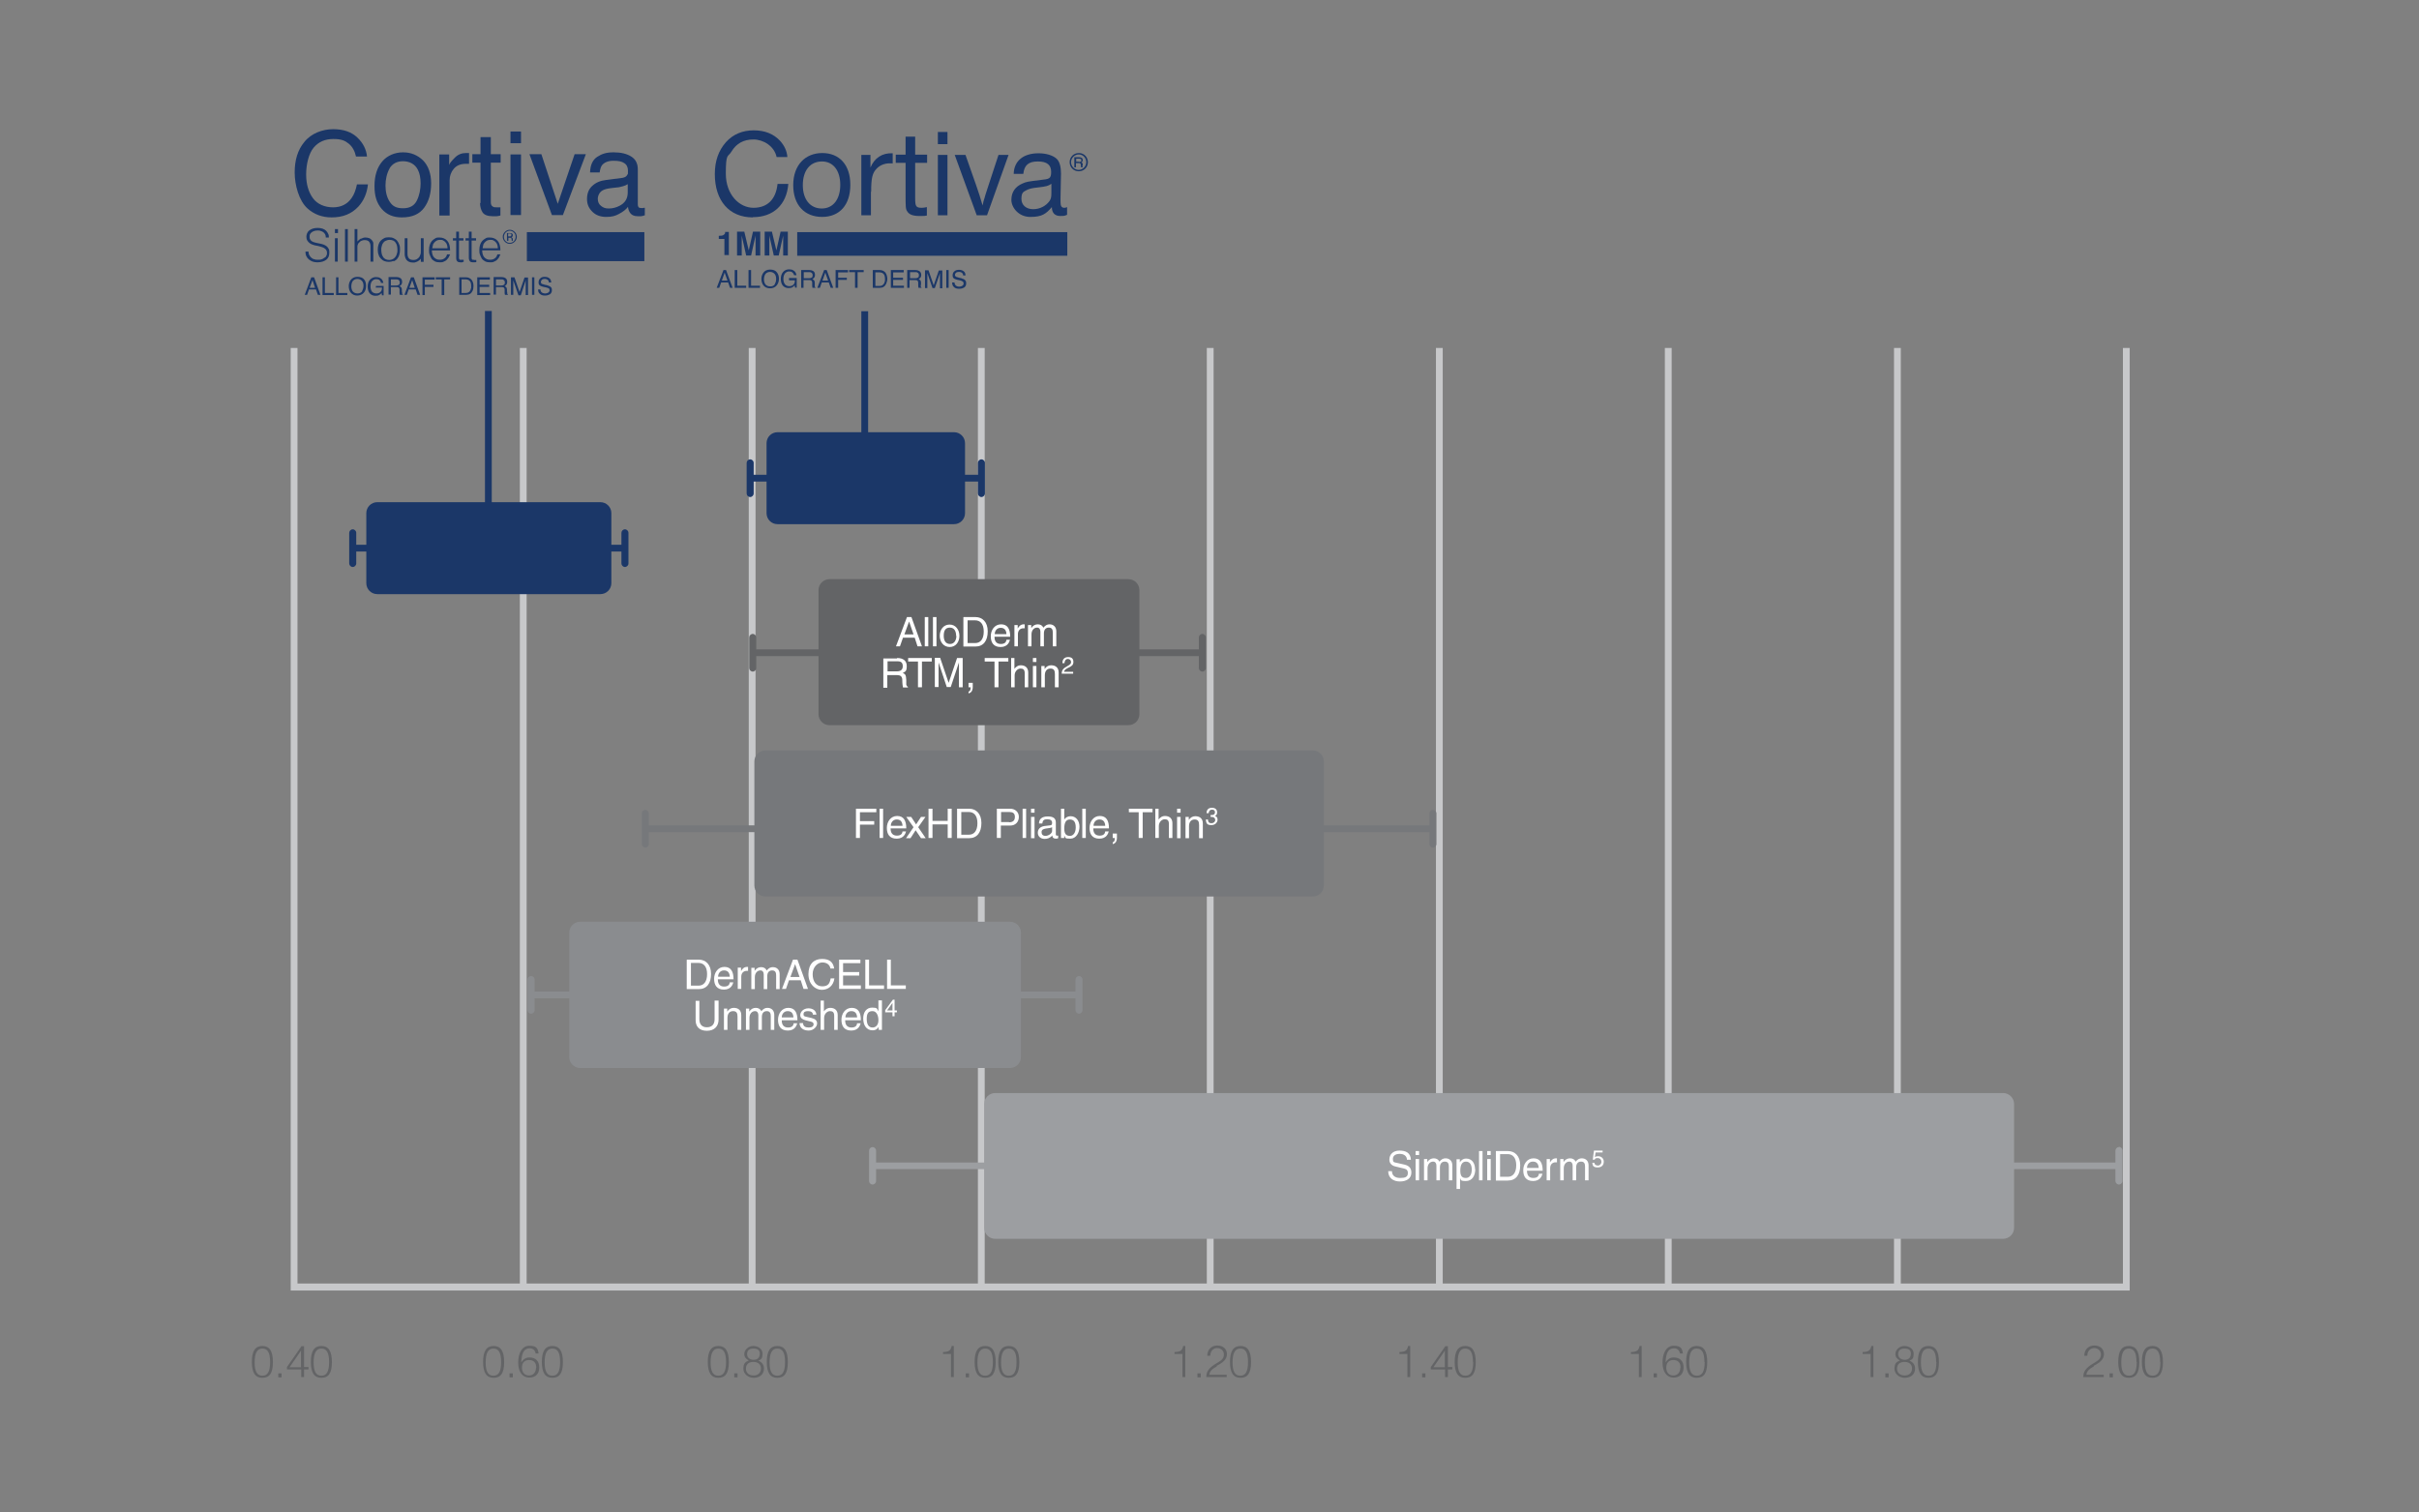 <?xml version="1.0" encoding="UTF-8"?>
<svg id="Layer_1" xmlns="http://www.w3.org/2000/svg" version="1.1" viewBox="0 0 1033.5 646.3">
  <rect x="0" y="0" width="1033.5" height="646.3" fill="#808080" stroke="none"/>
  <!-- Generator: Adobe Illustrator 30.0.0, SVG Export Plug-In . SVG Version: 2.1.1 Build 123)  -->
  <defs>
    <style>
      .st0 {
        fill: #9c9ea1;
      }

      .st1 {
        fill: #c7c8ca;
      }

      .st2 {
        fill: #fff;
      }

      .st3 {
        fill: #1b3768;
      }

      .st4 {
        fill: #76787b;
      }

      .st5 {
        fill: #8a8c8f;
      }

      .st6 {
        fill: #636466;
      }
    </style>
  </defs>
  <polygon class="st1" points="909.9 148.7 907 148.7 907 548.5 812.1 548.5 812.1 148.7 809.2 148.7 809.2 548.5 714.2 548.5 714.2 148.7 711.3 148.7 711.3 548.5 616.4 548.5 616.4 148.7 613.5 148.7 613.5 548.5 518.5 548.5 518.5 148.7 515.6 148.7 515.6 548.5 420.7 548.5 420.7 148.7 417.8 148.7 417.8 548.5 322.8 548.5 322.8 148.7 319.9 148.7 319.9 548.5 225 548.5 225 148.7 222.1 148.7 222.1 548.5 127.1 548.5 127.1 148.7 124.2 148.7 124.2 548.5 124.2 548.5 124.2 551.5 909.9 551.5 909.9 551.5 909.9 551.5 909.9 148.7"/>
  <g>
    <path class="st6" d="M112.1,588.8c-3,0-4.5-2.1-4.5-6.8s1.5-6.8,4.5-6.8,4.5,2.1,4.5,6.9-1.5,6.7-4.5,6.7ZM115.4,582c0-4-1.1-5.7-3.3-5.7s-3.3,1.9-3.3,5.9,1.1,5.7,3.3,5.7,3.3-1.7,3.3-5.8Z"/>
    <path class="st6" d="M120.3,586.9v1.7h-1.4v-1.7h1.4Z"/>
    <path class="st6" d="M128.8,575.3h1.1v8.9h1.9v1h-1.9v3.3h-1.2v-3.3h-6.1v-1l6.2-8.9ZM128.6,577.2l-4.9,7.1h4.9v-7.1Z"/>
    <path class="st6" d="M137.3,588.8c-3,0-4.5-2.1-4.5-6.8s1.5-6.8,4.5-6.8,4.5,2.1,4.5,6.9-1.5,6.7-4.5,6.7ZM140.6,582c0-4-1.1-5.7-3.3-5.7s-3.3,1.9-3.3,5.9,1.1,5.7,3.3,5.7,3.3-1.7,3.3-5.8Z"/>
  </g>
  <g>
    <path class="st6" d="M210.9,588.8c-3,0-4.5-2.1-4.5-6.8s1.5-6.8,4.5-6.8,4.5,2.1,4.5,6.9-1.5,6.7-4.5,6.7ZM214.1,582c0-4-1.1-5.7-3.3-5.7s-3.3,1.9-3.3,5.9,1.1,5.7,3.3,5.7,3.3-1.7,3.3-5.8Z"/>
    <path class="st6" d="M219.1,586.9v1.7h-1.4v-1.7h1.4Z"/>
    <path class="st6" d="M228.9,578.5c-.3-1.5-1.2-2.3-2.5-2.3-2,0-3.5,1.1-3.7,6,1-1.5,2.1-2.1,3.5-2.1,2.7,0,4.2,1.6,4.2,4.3s-1.6,4.3-4.3,4.3-4.7-2.2-4.7-6.4,1.7-7.2,4.8-7.2,3.6,1.2,3.9,3.3h-1.2ZM229.1,584.4c0-2-1-3.2-3.1-3.2s-3,1.4-3,3.3,1.1,3.3,3,3.3,3-1.4,3-3.3Z"/>
    <path class="st6" d="M236,588.8c-3,0-4.5-2.1-4.5-6.8s1.5-6.8,4.5-6.8,4.5,2.1,4.5,6.9-1.5,6.7-4.5,6.7ZM239.3,582c0-4-1.1-5.7-3.3-5.7s-3.3,1.9-3.3,5.9,1.1,5.7,3.3,5.7,3.3-1.7,3.3-5.8Z"/>
  </g>
  <g>
    <path class="st6" d="M306.9,588.8c-3,0-4.5-2.1-4.5-6.8s1.5-6.8,4.5-6.8,4.5,2.1,4.5,6.9-1.5,6.7-4.5,6.7ZM310.2,582c0-4-1.1-5.7-3.3-5.7s-3.3,1.9-3.3,5.9,1.1,5.7,3.3,5.7,3.3-1.7,3.3-5.8Z"/>
    <path class="st6" d="M315.1,586.9v1.7h-1.4v-1.7h1.4Z"/>
    <path class="st6" d="M324,581.5c1.5.5,2.4,1.8,2.4,3.3,0,2.7-2,4-4.4,4s-4.4-1.7-4.4-3.9.8-2.9,2.3-3.5c-1.3-.8-1.9-1.4-1.9-2.9s1.6-3.3,3.8-3.3,4,1.3,4,3.3-.5,2.4-1.8,3ZM325.1,584.8c0-1.7-1.2-2.8-3.2-2.8s-3.2,1-3.2,2.9,1.4,2.9,3.3,2.9,3.1-1.2,3.1-3ZM324.6,578.4c0-1.3-.8-2.1-2.7-2.1s-2.7.9-2.7,2.4,1.2,2.4,2.8,2.4,2.6-.9,2.6-2.6Z"/>
    <path class="st6" d="M332.1,588.8c-3,0-4.5-2.1-4.5-6.8s1.5-6.8,4.5-6.8,4.5,2.1,4.5,6.9-1.5,6.7-4.5,6.7ZM335.4,582c0-4-1.1-5.7-3.3-5.7s-3.3,1.9-3.3,5.9,1.1,5.7,3.3,5.7,3.3-1.7,3.3-5.8Z"/>
  </g>
  <g>
    <path class="st6" d="M407.5,575.2v13.3h-1.2v-9.9h-3.4v-.8c2.6-.1,3.3-.7,3.7-2.6h1Z"/>
    <path class="st6" d="M414,586.9v1.7h-1.4v-1.7h1.4Z"/>
    <path class="st6" d="M420.9,588.8c-3,0-4.5-2.1-4.5-6.8s1.5-6.8,4.5-6.8,4.5,2.1,4.5,6.9-1.5,6.7-4.5,6.7ZM424.2,582c0-4-1.1-5.7-3.3-5.7s-3.3,1.9-3.3,5.9,1.1,5.7,3.3,5.7,3.3-1.7,3.3-5.8Z"/>
    <path class="st6" d="M431,588.8c-3,0-4.5-2.1-4.5-6.8s1.5-6.8,4.5-6.8,4.5,2.1,4.5,6.9-1.5,6.7-4.5,6.7ZM434.3,582c0-4-1.1-5.7-3.3-5.7s-3.3,1.9-3.3,5.9,1.1,5.7,3.3,5.7,3.3-1.7,3.3-5.8Z"/>
  </g>
  <g>
    <path class="st6" d="M506.4,575.2v13.3h-1.2v-9.9h-3.4v-.8c2.6-.1,3.3-.7,3.7-2.6h1Z"/>
    <path class="st6" d="M513,586.9v1.7h-1.4v-1.7h1.4Z"/>
    <path class="st6" d="M519.9,583.9c-1.8,1-3.1,2-3.2,3.6h7.4v1h-8.7v-.4c0-2.8,2.4-4.4,5.3-6.1,1.4-.8,2.2-1.7,2.2-3.2s-1.2-2.7-2.9-2.7-2.9,1.4-2.9,3.2h0c0,.1-1.3.1-1.3.1,0-2.7,1.8-4.4,4.3-4.4s4.1,1.5,4.1,3.7-1.7,3.6-4.4,5Z"/>
    <path class="st6" d="M530,588.8c-3,0-4.5-2.1-4.5-6.8s1.5-6.8,4.5-6.8,4.5,2.1,4.5,6.9-1.5,6.7-4.5,6.7ZM533.2,582c0-4-1.1-5.7-3.3-5.7s-3.3,1.9-3.3,5.9,1.1,5.7,3.3,5.7,3.3-1.7,3.3-5.8Z"/>
  </g>
  <g>
    <path class="st6" d="M602.5,575.2v13.3h-1.2v-9.9h-3.4v-.8c2.6-.1,3.3-.7,3.7-2.6h1Z"/>
    <path class="st6" d="M609,586.9v1.7h-1.4v-1.7h1.4Z"/>
    <path class="st6" d="M617.5,575.3h1.1v8.9h1.9v1h-1.9v3.3h-1.2v-3.3h-6.1v-1l6.2-8.9ZM617.3,577.2l-4.9,7.1h4.9v-7.1Z"/>
    <path class="st6" d="M626,588.8c-3,0-4.5-2.1-4.5-6.8s1.5-6.8,4.5-6.8,4.5,2.1,4.5,6.9-1.5,6.7-4.5,6.7ZM629.3,582c0-4-1.1-5.7-3.3-5.7s-3.2,1.9-3.2,5.9,1.1,5.7,3.3,5.7,3.3-1.7,3.3-5.8Z"/>
  </g>
  <g>
    <path class="st6" d="M701.4,575.2v13.3h-1.2v-9.9h-3.4v-.8c2.6-.1,3.3-.7,3.7-2.6h1Z"/>
    <path class="st6" d="M707.9,586.9v1.7h-1.4v-1.7h1.4Z"/>
    <path class="st6" d="M717.8,578.5c-.3-1.5-1.2-2.3-2.5-2.3-2,0-3.5,1.1-3.7,6,1-1.5,2.1-2.1,3.5-2.1,2.7,0,4.2,1.6,4.2,4.3s-1.6,4.3-4.3,4.3-4.7-2.2-4.7-6.4,1.7-7.2,4.8-7.2,3.6,1.2,3.9,3.3h-1.2ZM718,584.4c0-2-1-3.2-3.1-3.2s-3,1.4-3,3.3,1.1,3.3,3,3.3,3-1.4,3-3.3Z"/>
    <path class="st6" d="M724.9,588.8c-3,0-4.5-2.1-4.5-6.8s1.5-6.8,4.5-6.8,4.5,2.1,4.5,6.9-1.5,6.7-4.5,6.7ZM728.2,582c0-4-1.1-5.7-3.3-5.7s-3.2,1.9-3.2,5.9,1.1,5.7,3.3,5.7,3.3-1.7,3.3-5.8Z"/>
  </g>
  <g>
    <path class="st6" d="M800.4,575.2v13.3h-1.2v-9.9h-3.4v-.8c2.6-.1,3.3-.7,3.7-2.6h1Z"/>
    <path class="st6" d="M806.9,586.9v1.7h-1.4v-1.7h1.4Z"/>
    <path class="st6" d="M815.8,581.5c1.5.5,2.4,1.8,2.4,3.3,0,2.7-2,4-4.4,4s-4.4-1.7-4.4-3.9.8-2.9,2.3-3.5c-1.3-.8-1.9-1.4-1.9-2.9s1.6-3.3,3.8-3.3,4,1.3,4,3.3-.5,2.4-1.8,3ZM816.9,584.8c0-1.7-1.2-2.8-3.2-2.8s-3.2,1-3.2,2.9,1.4,2.9,3.3,2.9,3.1-1.2,3.1-3ZM816.4,578.4c0-1.3-.8-2.1-2.7-2.1s-2.7.9-2.7,2.4,1.2,2.4,2.8,2.4,2.6-.9,2.6-2.6Z"/>
    <path class="st6" d="M823.9,588.8c-3,0-4.5-2.1-4.5-6.8s1.5-6.8,4.5-6.8,4.5,2.1,4.5,6.9-1.5,6.7-4.5,6.7ZM827.2,582c0-4-1.1-5.7-3.3-5.7s-3.2,1.9-3.2,5.9,1.1,5.7,3.3,5.7,3.3-1.7,3.3-5.8Z"/>
  </g>
  <g>
    <path class="st6" d="M894.6,583.9c-1.8,1-3.1,2-3.2,3.6h7.4v1h-8.7v-.4c0-2.8,2.4-4.4,5.3-6.1,1.4-.8,2.2-1.7,2.2-3.2s-1.2-2.7-2.9-2.7-2.9,1.4-2.9,3.2h0c0,.1-1.3.1-1.3.1,0-2.7,1.8-4.4,4.3-4.4s4.1,1.5,4.1,3.7-1.7,3.6-4.4,5Z"/>
    <path class="st6" d="M902.7,586.9v1.7h-1.4v-1.7h1.4Z"/>
    <path class="st6" d="M909.5,588.8c-3,0-4.5-2.1-4.5-6.8s1.5-6.8,4.5-6.8,4.5,2.1,4.5,6.9-1.5,6.7-4.5,6.7ZM912.8,582c0-4-1.1-5.7-3.3-5.7s-3.2,1.9-3.2,5.9,1.1,5.7,3.3,5.7,3.3-1.7,3.3-5.8Z"/>
    <path class="st6" d="M919.6,588.8c-3,0-4.5-2.1-4.5-6.8s1.5-6.8,4.5-6.8,4.5,2.1,4.5,6.9-1.5,6.7-4.5,6.7ZM922.9,582c0-4-1.1-5.7-3.3-5.7s-3.2,1.9-3.2,5.9,1.1,5.7,3.3,5.7,3.3-1.7,3.3-5.8Z"/>
  </g>
  <g>
    <path class="st3" d="M141.7,92.9c4.8,0,8.5-1.5,11.4-4.6,2.3-2.5,3.7-5.7,4.1-9.5h-4.7c-.5,2.4-1.2,4.3-2.2,5.7-1.8,2.7-4.5,4.1-8,4.1s-6.7-1.3-8.6-3.9c-1.9-2.6-2.9-6-2.9-10.2s1.1-8.9,3.2-11.4c2.1-2.5,4.9-3.7,8.4-3.7s5,.7,6.6,2c1.6,1.3,2.6,3.2,3.1,5.5h4.7c-.3-3-1.6-5.7-4.1-8.1-2.5-2.4-5.9-3.6-10.4-3.6s-9.4,1.8-12.3,5.5c-2.8,3.4-4.1,7.7-4.1,13s1.8,12.1,5.5,15.4c2.8,2.5,6.2,3.8,10.3,3.8Z"/>
    <path class="st3" d="M171.8,92.9c4.3,0,7.4-1.4,9.4-4.1,2-2.7,3-6.2,3-10.4s-1.2-7.6-3.5-9.9c-2.3-2.2-5.1-3.4-8.5-3.4s-6.7,1.3-8.9,3.9c-2.2,2.6-3.3,6.1-3.3,10.5s1,7.3,3.1,9.8c2.1,2.4,4.9,3.6,8.5,3.6ZM166.4,72c1.2-2,3.1-3.1,5.8-3.1s5.1,1.2,6.3,3.6c.8,1.5,1.2,3.5,1.2,5.9s-.5,5.1-1.6,7.3c-1.1,2.2-3,3.3-5.9,3.3s-4.5-.9-5.7-2.8c-1.2-1.8-1.8-4.2-1.8-6.9s.6-5.3,1.8-7.4Z"/>
    <path class="st3" d="M192.1,77c0-1.8.6-3.5,1.8-4.9,1.2-1.4,2.9-2.1,5.1-2.1s.5,0,.7,0c.2,0,.5,0,.7,0v-4.6c-.5,0-.8,0-1,0-.2,0-.3,0-.4,0-1.7,0-3.3.6-4.6,1.9-1.3,1.3-2.2,2.3-2.5,3.2v-4.5h-4.2v26.1h4.4v-15Z"/>
    <path class="st3" d="M205.1,86.7c0,1.7.4,3,1.1,4.1.7,1,2.1,1.6,4.2,1.6s1.2,0,1.8,0c.5,0,1.1-.2,1.6-.3v-3.5c-.3,0-.6,0-.8,0-.2,0-.5,0-.7,0-.8,0-1.4,0-1.7-.3-.6-.3-.9-.9-.9-1.8v-17h4.2v-3.6h-4.2v-7.3h-4.4v7.3h-3.5v3.6h3.5v17.3Z"/>
    <rect class="st3" x="218.1" y="56.2" width="4.5" height="5"/>
    <rect class="st3" x="218.1" y="66" width="4.5" height="25.9"/>
    <polygon class="st3" points="240.5 91.9 250.3 65.9 245.5 65.9 238.3 87.1 231.3 65.9 226.2 65.9 235.8 91.9 240.5 91.9"/>
    <path class="st3" d="M274.7,88.9c-.2,0-.5,0-.7,0-.6,0-1-.1-1.2-.4-.2-.3-.3-.6-.3-1.1v-15c0-2.5-.9-4.3-2.8-5.5-1.9-1.2-4.4-1.8-7.5-1.8s-5,.6-7,1.9c-2,1.3-3,3.5-3.1,6.7h4.1c.2-1.4.5-2.4,1-3.1,1-1.2,2.6-1.9,4.9-1.9s3.5.3,4.6,1c1.1.7,1.6,1.8,1.6,3.3s0,1.3-.3,1.7c-.3.7-1,1.1-2,1.3l-7,.9c-2.5.3-4.4,1.1-5.9,2.5-1.5,1.3-2.3,3.2-2.3,5.6s.8,4,2.3,5.5c1.5,1.5,3.5,2.2,5.9,2.2s3.9-.4,5.5-1.3c1.7-.9,3-1.9,3.8-3,.1,1,.4,1.8.8,2.4.7,1.1,1.8,1.6,3.3,1.6s1.1,0,1.5,0c.4,0,.9-.2,1.6-.4v-3.2c-.3,0-.5,0-.8.1ZM268.2,82.2c0,2.7-1.2,4.6-3.6,5.8-1.4.7-2.9,1.1-4.5,1.1s-2.4-.4-3.3-1.1c-.9-.7-1.4-1.7-1.4-3s.7-2.9,2-3.6c.8-.5,2-.8,3.6-1l2.6-.3c.8,0,1.6-.3,2.5-.5.8-.2,1.5-.5,2.1-.9v3.5Z"/>
    <path class="st3" d="M133,118.5l-2.8,7.5h1l.8-2.3h3l.8,2.3h1.1l-2.7-7.5h-1.2ZM132.3,123l1.2-3.3,1.1,3.3h-2.4Z"/>
    <polygon class="st3" points="138.8 118.5 137.8 118.5 137.8 126.1 142.6 126.1 142.6 125.2 138.8 125.2 138.8 118.5"/>
    <polygon class="st3" points="144.6 118.5 143.6 118.5 143.6 126.1 148.4 126.1 148.4 125.2 144.6 125.2 144.6 118.5"/>
    <path class="st3" d="M152.7,118.3c-1.3,0-2.2.5-2.9,1.4-.5.7-.8,1.6-.8,2.6s.3,2.1.9,2.8c.7.8,1.6,1.2,2.7,1.2s2.2-.4,2.9-1.3c.6-.7.9-1.7.9-2.8s-.2-1.9-.7-2.6c-.6-.9-1.6-1.3-3-1.3ZM154.8,124.4c-.4.6-1.1,1-2,1s-1.6-.3-2.1-.9c-.4-.6-.6-1.3-.6-2.1s.2-1.8.7-2.4c.5-.5,1.1-.8,1.9-.8s1.4.3,1.9.8c.5.5.7,1.3.7,2.1s-.2,1.6-.6,2.2Z"/>
    <path class="st3" d="M160.8,122.9h2.4c0,.9-.2,1.5-.7,1.9-.4.4-1,.6-1.7.6s-1.5-.3-1.9-.8c-.4-.6-.6-1.3-.6-2.2s.2-1.8.7-2.3c.5-.5,1-.8,1.7-.8s1.1.1,1.4.4c.4.3.6.7.7,1.2h1c-.2-1-.6-1.7-1.4-2.1-.5-.3-1.1-.4-1.8-.4-1,0-1.8.4-2.5,1.1-.7.7-1,1.8-1,3s.3,2.3,1,3c.6.6,1.4.9,2.3.9s1.2-.1,1.7-.4c.3-.1.6-.4.9-.8l.2,1h.7v-4h-3.3v.8Z"/>
    <path class="st3" d="M171.7,124.8v-1c0-.4-.1-.8-.3-1-.1-.2-.4-.4-.7-.5.3-.2.6-.4.8-.7.2-.3.3-.7.3-1.1,0-.9-.3-1.5-1-1.8-.4-.2-.8-.3-1.4-.3h-3.4v7.5h1v-3.2h2.3c.4,0,.7,0,.9.1.3.2.5.5.5,1v1.3c0,.3,0,.5.1.6,0,.1,0,.2,0,.3h1.3v-.2c-.2,0-.3-.2-.3-.5,0-.1,0-.4,0-.6ZM170.4,121.7c-.3.2-.6.3-1.1.3h-2.3v-2.6h2.4c.3,0,.6,0,.8.2.4.2.6.6.6,1.1s-.1.8-.4,1Z"/>
    <path class="st3" d="M175.6,118.5l-2.8,7.5h1l.8-2.3h3l.8,2.3h1.1l-2.7-7.5h-1.2ZM174.9,123l1.2-3.3,1.1,3.3h-2.4Z"/>
    <polygon class="st3" points="180.5 126.1 181.5 126.1 181.5 122.6 185.2 122.6 185.2 121.7 181.5 121.7 181.5 119.5 185.7 119.5 185.7 118.5 180.5 118.5 180.5 126.1"/>
    <polygon class="st3" points="186.2 119.4 188.7 119.4 188.7 126.1 189.8 126.1 189.8 119.4 192.3 119.4 192.3 118.5 186.2 118.5 186.2 119.4"/>
    <path class="st3" d="M199.2,118.5h-3v7.5h3c1.3,0,2.2-.6,2.7-1.7.3-.6.4-1.4.4-2.2s-.3-1.9-.8-2.5c-.6-.7-1.4-1.1-2.4-1.1ZM201.2,123.1c0,.5-.2.9-.4,1.2-.2.4-.6.6-1,.8-.2,0-.5.1-.8.1h-1.8v-5.8h1.8c.8,0,1.4.3,1.8.8.4.5.5,1.2.5,2.2s0,.5,0,.8Z"/>
    <polygon class="st3" points="204.9 122.6 209 122.6 209 121.7 204.9 121.7 204.9 119.5 209.3 119.5 209.3 118.5 203.9 118.5 203.9 126.1 209.4 126.1 209.4 125.2 204.9 125.2 204.9 122.6"/>
    <path class="st3" d="M216.6,124.8v-1c0-.4-.1-.8-.3-1-.1-.2-.4-.4-.7-.5.3-.2.6-.4.8-.7s.3-.7.3-1.1c0-.9-.3-1.5-1-1.8-.4-.2-.8-.3-1.4-.3h-3.4v7.5h1v-3.2h2.3c.4,0,.7,0,.9.1.3.2.5.5.5,1v1.3c0,.3,0,.5.1.6,0,.1,0,.2,0,.3h1.3v-.2c-.2,0-.3-.2-.3-.5,0-.1,0-.4,0-.6ZM215.3,121.7c-.3.2-.6.3-1.1.3h-2.3v-2.6h2.4c.3,0,.6,0,.8.2.4.2.6.6.6,1.1s-.1.8-.4,1Z"/>
    <path class="st3" d="M222,124.9l-2.2-6.4h-1.5v7.5h1v-4.4c0-.2,0-.5,0-.8,0-.4,0-.7,0-.8v-.2l2.2,6.4h1l2.1-6.4c0,.4,0,.8,0,1.1,0,.4,0,.6,0,.8v4.4h1v-7.5h-1.5l-2.2,6.4Z"/>
    <rect class="st3" x="227.3" y="118.5" width="1" height="7.5"/>
    <path class="st3" d="M233.8,121.9l-1-.2c-.7-.2-1.1-.3-1.3-.4-.3-.2-.4-.4-.4-.8s.1-.6.4-.9c.3-.3.7-.4,1.2-.4s1.2.2,1.5.6c.2.2.3.5.3.9h1c0-.8-.3-1.4-.8-1.8-.5-.4-1.2-.6-2-.6s-1.5.2-1.9.7c-.5.4-.7,1-.7,1.7s.2,1.1.7,1.4c.3.2.7.3,1.4.5l1,.2c.5.1.9.3,1.2.4.3.2.4.5.4.9s-.3.9-.9,1.1c-.3.1-.6.2-1,.2-.8,0-1.4-.3-1.7-.7-.2-.3-.3-.6-.3-1h-1c0,.8.2,1.5.8,1.9.5.5,1.2.7,2.1.7s1.5-.2,2.1-.5c.6-.4.9-1,.9-1.8s-.2-1.2-.7-1.5c-.3-.2-.6-.4-1.1-.5Z"/>
    <rect class="st3" x="225.1" y="99.2" width="50.2" height="12.4"/>
    <path class="st3" d="M138.5,110.2c-.3.3-.7.5-1.1.6-.5.2-1,.2-1.6.2s-1,0-1.5-.2c-.5-.1-.9-.3-1.2-.6-.4-.3-.6-.6-.9-1.1s-.4-1-.4-1.6h-1.3c0,.8.1,1.4.4,2,.3.6.6,1,1.1,1.4.5.4,1,.7,1.6.9.6.2,1.3.3,2,.3,1.6,0,2.9-.4,3.8-1.1.9-.7,1.3-1.7,1.3-3s-.1-1.2-.3-1.7c-.2-.4-.5-.8-.9-1.1-.4-.3-.8-.5-1.3-.7-.5-.2-1-.3-1.5-.4-.5-.1-1-.2-1.5-.3-.5-.1-1-.3-1.4-.4-.4-.2-.8-.4-1-.7s-.5-.6-.5-1.1c0-.4,0-.7,0-1.1.1-.4.3-.7.6-1,.3-.3.6-.5,1.1-.7.5-.2,1-.3,1.7-.3s.9,0,1.3.2c.4.1.8.3,1.1.5.3.2.6.6.8.9.2.4.3.8.3,1.4h1.3c0-.6,0-1.1-.3-1.6-.2-.5-.5-.9-.9-1.3-.4-.4-.9-.7-1.5-.9-.6-.2-1.3-.3-2.1-.3s-1.5.1-2.1.3c-.6.2-1.1.5-1.5.8-.4.3-.7.7-.9,1.2-.2.5-.3.9-.3,1.4,0,.7.1,1.2.4,1.7.2.4.6.8,1,1.1.4.3.8.5,1.4.7.5.2,1,.3,1.6.4.5.1,1.1.2,1.6.4.5.1,1,.3,1.4.5.4.2.7.5,1,.8.2.3.4.8.4,1.3s0,.8-.2,1.1c-.1.3-.3.7-.6.9Z"/>
    <rect class="st3" x="143.1" y="101.8" width="1.2" height="10"/>
    <rect class="st3" x="143.1" y="97.9" width="1.3" height="1.7"/>
    <rect class="st3" x="147.4" y="97.9" width="1.2" height="13.9"/>
    <path class="st3" d="M154.1,102c-.5.3-1,.7-1.4,1.2v-5.3h-1.2v13.9h1.2v-5.4c0-.3,0-.7,0-1,0-.3,0-.6.2-.9,0-.3.2-.5.4-.7.2-.2.4-.4.6-.6.2-.2.5-.3.8-.4.3-.1.6-.2,1-.2.9,0,1.6.2,2,.7.4.5.6,1.1.6,2v6.5h1.2v-6.6c0-.4,0-.8,0-1.2,0-.4-.2-.8-.4-1.1-.4-.5-.8-.9-1.3-1.1-.5-.2-1.1-.3-1.7-.3s-1.3.2-1.8.5Z"/>
    <path class="st3" d="M168.2,111.7c.6-.3,1.1-.6,1.5-1.1.4-.5.7-1,.9-1.7.2-.6.3-1.4.3-2.2s0-1.4-.3-2.1c-.2-.6-.5-1.2-.9-1.7s-.9-.8-1.5-1.1c-.6-.3-1.3-.4-2.1-.4s-1.5.1-2,.4c-.6.3-1.1.7-1.5,1.1-.4.5-.7,1-.9,1.7-.2.6-.3,1.3-.3,2.1s.1,1.6.4,2.3c.2.7.6,1.2,1,1.6.4.4.9.8,1.5,1,.6.2,1.2.3,1.8.3.7,0,1.3-.1,1.9-.4ZM163.7,109.8c-.3-.4-.5-.8-.6-1.3-.1-.5-.2-1.1-.2-1.7s0-1.1.2-1.6c.1-.5.3-1,.6-1.4.3-.4.6-.7,1.1-.9.4-.2,1-.4,1.6-.4s1.1.1,1.6.3c.4.2.8.5,1,.9.3.4.5.8.6,1.3.1.5.2,1.1.2,1.7s0,1.1-.2,1.6c-.1.5-.3,1-.6,1.4-.3.4-.6.7-1.1,1-.4.2-1,.4-1.6.4s-1-.1-1.5-.3c-.4-.2-.8-.5-1.1-.9Z"/>
    <path class="st3" d="M181,111.8v-10h-1.2v5.5c0,.6,0,1.1-.2,1.5s-.3.9-.6,1.2c-.3.3-.6.6-1,.8s-.8.3-1.3.3c-.9,0-1.6-.2-2-.7-.4-.5-.6-1.1-.6-2v-6.6h-1.2v6.6c0,.5,0,1,.2,1.5.1.4.3.8.6,1.2.3.3.6.6,1.1.8.5.2,1,.3,1.7.3s.8,0,1.2-.2c.3-.1.6-.2.9-.4.3-.2.5-.3.7-.5.2-.2.4-.4.5-.6v1.4h1.2Z"/>
    <path class="st3" d="M189.6,111.8c.5-.2.9-.4,1.2-.7.3-.3.6-.7.9-1.1.2-.4.4-.8.6-1.3h-1.3c-.2.7-.5,1.3-1.1,1.7-.5.4-1.2.6-2,.6s-1-.1-1.5-.3c-.4-.2-.8-.5-1.1-.9-.3-.4-.5-.8-.6-1.3-.1-.5-.2-1-.2-1.5h7.8c0-1.8-.4-3.2-1.2-4.1-.8-.9-1.9-1.4-3.3-1.4s-1.4.1-1.9.4c-.6.3-1,.7-1.4,1.1-.4.5-.7,1-.9,1.7-.2.6-.3,1.3-.3,2.1s0,1.4.3,2.1c.2.6.5,1.2.8,1.7.4.5.9.8,1.4,1.1.6.3,1.3.4,2.1.4s1.2,0,1.7-.3ZM184.9,104.7c.2-.4.4-.8.7-1.1.3-.3.6-.6,1-.8.4-.2.8-.3,1.4-.3s1,0,1.4.3c.4.2.7.4,1,.8.3.3.5.7.6,1.1.1.4.2.9.2,1.4h-6.5c0-.5.2-.9.3-1.4Z"/>
    <path class="st3" d="M197.5,112c.2,0,.4-.1.6-.1v-.9c-.2,0-.3,0-.5,0-.2,0-.3,0-.5,0-.2,0-.4,0-.6,0-.1,0-.2-.1-.3-.3,0-.1-.1-.3-.1-.4,0-.2,0-.4,0-.6v-6.9h1.9v-1h-1.9v-2.8h-1.2v2.8h-1.4v1h1.4v7.3c0,.7.1,1.3.5,1.6.3.3.7.4,1.3.4s.5,0,.8,0Z"/>
    <path class="st3" d="M202.5,111c-.2,0-.4,0-.6,0-.1,0-.2-.1-.3-.3,0-.1-.1-.3-.1-.4,0-.2,0-.4,0-.6v-6.9h1.9v-1h-1.9v-2.8h-1.2v2.8h-1.4v1h1.4v7.3c0,.7.2,1.3.5,1.6.3.3.7.4,1.3.4s.5,0,.8,0c.2,0,.4-.1.6-.1v-.9c-.2,0-.3,0-.5,0-.2,0-.3,0-.5,0Z"/>
    <path class="st3" d="M212.3,111.1c.3-.3.6-.7.9-1.1.2-.4.4-.8.6-1.3h-1.3c-.2.7-.5,1.3-1.1,1.7-.5.4-1.2.6-2,.6s-1-.1-1.5-.3c-.4-.2-.8-.5-1.1-.9-.3-.4-.5-.8-.6-1.3-.1-.5-.2-1-.2-1.5h7.8c0-1.8-.4-3.2-1.2-4.1-.8-.9-1.9-1.4-3.3-1.4s-1.4.1-1.9.4c-.6.3-1,.7-1.4,1.1-.4.5-.7,1-.9,1.7-.2.6-.3,1.3-.3,2.1s0,1.4.3,2.1c.2.6.5,1.2.8,1.7.4.5.9.8,1.4,1.1.6.3,1.3.4,2.1.4s1.2,0,1.7-.3c.5-.2.9-.4,1.2-.7ZM206.4,104.7c.2-.4.4-.8.7-1.1.3-.3.6-.6,1-.8.4-.2.8-.3,1.4-.3s1,0,1.4.3c.4.2.7.4,1,.8.3.3.5.7.6,1.1.1.4.2.9.2,1.4h-6.5c0-.5.2-.9.3-1.4Z"/>
    <path class="st3" d="M220.8,101.2c0-.8-.3-1.5-.9-2.1-.6-.6-1.3-.9-2.1-.9s-1.5.3-2.1.9c-.6.6-.9,1.3-.9,2.1s.3,1.5.9,2.1c.6.6,1.3.9,2.1.9s1.5-.3,2.1-.9c.6-.6.9-1.3.9-2.1ZM217.8,103.8c-.7,0-1.3-.3-1.8-.8-.5-.5-.7-1.1-.7-1.8s.3-1.3.7-1.8c.5-.5,1.1-.8,1.8-.8s1.3.3,1.8.8c.5.5.7,1.1.7,1.8s-.3,1.3-.7,1.8c-.5.5-1.1.8-1.8.8Z"/>
    <path class="st3" d="M219.1,102.6c0,0,0-.2,0-.2v-.2c0-.2,0-.3-.2-.5-.1-.2-.3-.3-.6-.3.2,0,.4,0,.5-.2.2-.1.3-.4.3-.7s-.2-.7-.5-.8c-.2,0-.5-.1-.9-.1h-1.1v3.3h.6v-1.3h.5c.3,0,.5,0,.6.1.2.1.3.4.3.8v.3h0c0,.1,0,.1,0,.1,0,0,0,0,0,0h.5,0c0,0,0-.1,0-.2ZM218.2,101c-.1,0-.3,0-.6,0h-.5v-1.2h.5c.3,0,.6,0,.7.1.1,0,.2.2.2.5s-.1.4-.3.5Z"/>
  </g>
  <g>
    <path class="st3" d="M321.7,92.8c8.7,0,14.4-5.3,15.1-14.2h-4.6c-.7,6.6-4.3,10.2-10.3,10.2s-11.8-5.6-11.8-14.6.9-6.9,2.4-9.4c2.1-3.5,5.2-5.2,9.4-5.2s8.9,2.8,9.9,7.5h4.6c-.2-2.6-1.3-4.9-3.1-6.9-2.8-3-6.5-4.5-11.3-4.5s-8.8,1.7-11.8,5c-3.2,3.6-4.8,8.1-4.8,13.7,0,11.4,6.2,18.5,16.2,18.5Z"/>
    <path class="st3" d="M351.2,92.7c7.5,0,12.1-5.1,12.1-13.7s-4.7-13.6-12-13.6-12.4,5.2-12.4,13.7,4.8,13.6,12.4,13.6ZM351.2,69c4.8,0,7.8,3.9,7.8,10s-3,10.1-7.9,10.1-8.1-3.8-8.1-10,3.1-10.1,8.2-10.1Z"/>
    <path class="st3" d="M372.2,81.9c0-5.8.5-8,2.4-9.9,1.4-1.4,3.3-2.2,5.5-2.2s.7,0,1.3.1v-4.4c-4.5-.2-7.8,2-9.5,6.1v-5.4h-3.9v25.8h4.1v-10Z"/>
    <path class="st3" d="M386.9,82.5c0,6,0,6.8.7,7.8.8,1.4,2.5,2,5.2,2s2,0,3.2-.2v-3.6c-.9.2-1.5.3-2.2.3-2.4,0-2.8-.6-2.8-4v-15.2h5.1v-3.5h-5.1v-7.7h-4.1v7.7h-4.2v3.5h4.2v12.9Z"/>
    <rect class="st3" x="400.7" y="56.4" width="4.1" height="5.2"/>
    <rect class="st3" x="400.7" y="66.2" width="4.1" height="25.8"/>
    <path class="st3" d="M421.7,92l9.2-25.8h-4.3l-4.2,12.8-1.4,4.3c-.1.3-.2.7-.3,1.1-.4,1.2-.6,1.8-.9,3.4-.8-2.9-1.7-5.6-2.7-8.5l-4.6-13.1h-4.6l9.4,25.8h4.4Z"/>
    <path class="st3" d="M444.7,76.9c-5.8.7-6.2.8-7.8,1.5-3.1,1.3-4.8,3.7-4.8,7s3.1,7.3,8.1,7.3,6.7-1.3,9.2-4.2c0,2.5,1.3,3.8,3.6,3.8s1.9-.2,2.9-.5v-3.3c-.5.2-.7.3-1.1.3-1.3,0-1.7-.7-1.7-2.6s0-.9,0-1.5c0-2.7.2-8,.2-10.6s-.5-4.8-1.7-6.1c-1.6-1.6-4.6-2.5-7.9-2.5-6.5,0-10.5,3.3-10.6,8.8h4.1c.4-3.7,2.2-5.3,6.2-5.3s5.7,1.5,5.7,4.5-1,3-4.4,3.4ZM449.2,78.6v3.8c0,1.9-.2,2.6-.8,3.5-1.5,2.1-4.1,3.5-7,3.5s-5-1.7-5-4.4.8-3,2.1-3.7c1.2-.6,2.1-.9,5-1.2,3.6-.4,4.5-.7,5.6-1.5Z"/>
    <path class="st3" d="M462.6,70.7c0-.9-.1-1.1-.6-1.3.4-.2.6-.5.6-1s-.2-.8-.6-1c-.2-.1-.5-.2-.9-.2h-2.1v4.3h.7v-1.8h1.1c.8,0,1,.1,1,1.3,0,.3,0,.4.1.5h.8-.1c0-.3-.1-.4-.2-.8ZM460.9,69.1h-1.1v-1.3h1.2c.7,0,1,.2,1,.7s-.3.7-1.1.7Z"/>
    <path class="st3" d="M460.9,65.4c-2.2,0-3.9,1.7-3.9,3.9s1.7,3.9,3.9,3.9,3.9-1.7,3.9-3.9-1.7-3.9-3.8-3.9ZM460.9,72.6c-1.8,0-3.3-1.5-3.3-3.3s1.5-3.3,3.3-3.3,3.2,1.5,3.2,3.3-1.5,3.3-3.3,3.3Z"/>
    <path class="st3" d="M311.4,109.1v-10h-1.6c0,0,0,.2,0,.4,0,.3-.2.5-.4.7-.3.3-.6.4-1,.5-.3,0-.7,0-1.3.1v1.3h2.4v6.9h2Z"/>
    <path class="st3" d="M319.9,107l-1.9-8h-3.1v10.2h2v-6.9c0-.2,0-.5,0-.8,0-.4,0-.6,0-.8l1.9,8.5h2.1l1.9-8.5c0,.2,0,.5,0,.8,0,.4,0,.6,0,.8v6.9h2v-10.2h-3.1l-1.8,8Z"/>
    <path class="st3" d="M334.6,102.3v6.9h2v-10.2h-3.1l-1.8,8-1.9-8h-3.1v10.2h2v-6.9c0-.2,0-.5,0-.8,0-.4,0-.6,0-.8l1.9,8.5h2.1l1.9-8.5c0,.2,0,.5,0,.8,0,.4,0,.6,0,.8Z"/>
    <path class="st3" d="M309.1,115.4l-2.9,7.6h1.1l.8-2.3h3l.8,2.3h1.1l-2.8-7.6h-1.2ZM308.4,119.9l1.2-3.4,1.2,3.4h-2.4Z"/>
    <polygon class="st3" points="315 115.4 313.9 115.4 313.9 123 318.8 123 318.8 122.1 315 122.1 315 115.4"/>
    <polygon class="st3" points="320.9 115.4 319.8 115.4 319.8 123 324.7 123 324.7 122.1 320.9 122.1 320.9 115.4"/>
    <path class="st3" d="M329,115.2c-1.3,0-2.3.5-2.9,1.4-.5.7-.8,1.6-.8,2.6s.3,2.1.9,2.8c.7.8,1.6,1.2,2.8,1.2s2.2-.4,2.9-1.3c.6-.8.9-1.7.9-2.8s-.3-1.9-.8-2.6c-.6-.9-1.6-1.3-3-1.3ZM331.1,121.4c-.4.7-1.1,1-2,1s-1.6-.3-2.1-.9c-.4-.6-.6-1.3-.6-2.1s.2-1.8.7-2.4c.5-.5,1.1-.8,1.9-.8s1.4.3,1.9.8c.5.5.7,1.3.7,2.2s-.2,1.6-.6,2.2Z"/>
    <path class="st3" d="M337.2,119.8h2.4c0,.9-.2,1.5-.7,1.9-.4.4-1,.6-1.7.6s-1.5-.3-1.9-.9c-.4-.6-.6-1.3-.6-2.2s.2-1.8.7-2.4c.5-.5,1-.8,1.7-.8s1.1.1,1.4.4c.4.3.6.7.8,1.2h1c-.2-1-.6-1.7-1.4-2.1-.5-.3-1.1-.4-1.8-.4-1,0-1.9.4-2.5,1.1-.7.8-1,1.8-1,3s.3,2.3,1,3c.6.6,1.4.9,2.3.9s1.3-.1,1.7-.4c.3-.1.6-.4.9-.8l.2,1h.7v-4.1h-3.3v.9Z"/>
    <path class="st3" d="M348.1,121.8v-1c0-.4-.1-.8-.3-1-.2-.2-.4-.4-.7-.5.3-.2.6-.4.8-.7.2-.3.3-.7.3-1.1,0-.9-.3-1.5-1-1.8-.4-.2-.8-.3-1.4-.3h-3.5v7.6h1v-3.3h2.3c.4,0,.7,0,.9.1.3.2.5.5.5,1v1.3c0,.3,0,.5.1.6,0,.1,0,.2,0,.3h1.3v-.2c-.2,0-.3-.2-.3-.5,0-.1,0-.4,0-.6ZM346.8,118.6c-.3.2-.6.3-1.1.3h-2.3v-2.6h2.4c.3,0,.6,0,.8.2.4.2.6.6.6,1.1s-.1.9-.4,1Z"/>
    <path class="st3" d="M352.1,115.4l-2.9,7.6h1.1l.8-2.3h3l.8,2.3h1.1l-2.8-7.6h-1.2ZM351.4,119.9l1.2-3.4,1.2,3.4h-2.4Z"/>
    <polygon class="st3" points="357 123 358.1 123 358.1 119.6 361.8 119.6 361.8 118.7 358.1 118.7 358.1 116.4 362.3 116.4 362.3 115.4 357 115.4 357 123"/>
    <polygon class="st3" points="362.8 116.3 365.3 116.3 365.3 123 366.4 123 366.4 116.3 369 116.3 369 115.4 362.8 115.4 362.8 116.3"/>
    <path class="st3" d="M375.9,115.4h-3v7.6h3c1.3,0,2.2-.6,2.7-1.7.3-.7.5-1.4.5-2.2s-.3-1.9-.8-2.6c-.6-.7-1.4-1.1-2.4-1.1ZM378,120.1c0,.5-.2.9-.4,1.2-.3.4-.6.6-1,.8-.2,0-.5.1-.8.1h-1.8v-5.8h1.8c.8,0,1.4.3,1.8.8.4.5.5,1.3.5,2.2s0,.5,0,.8Z"/>
    <polygon class="st3" points="381.6 119.6 385.8 119.6 385.8 118.7 381.6 118.7 381.6 116.4 386.1 116.4 386.1 115.4 380.6 115.4 380.6 123 386.2 123 386.2 122.1 381.6 122.1 381.6 119.6"/>
    <path class="st3" d="M393.5,121.8v-1c0-.4-.1-.8-.3-1-.2-.2-.4-.4-.7-.5.3-.2.6-.4.8-.7.2-.3.3-.7.3-1.1,0-.9-.4-1.5-1.1-1.8-.4-.2-.8-.3-1.4-.3h-3.5v7.6h1v-3.3h2.3c.4,0,.7,0,.9.1.3.2.5.5.5,1v1.3c0,.3,0,.5.1.6,0,.1,0,.2,0,.3h1.3v-.2c-.2,0-.3-.2-.3-.5,0-.1,0-.4,0-.6ZM392.2,118.6c-.3.2-.6.3-1.1.3h-2.3v-2.6h2.4c.3,0,.6,0,.8.2.4.2.6.6.6,1.1s-.1.9-.4,1Z"/>
    <path class="st3" d="M398.9,121.9l-2.2-6.4h-1.5v7.6h1v-4.5c0-.2,0-.5,0-.8s0-.7,0-.9v-.2l2.2,6.4h1l2.2-6.4c0,.4,0,.8,0,1.2,0,.4,0,.6,0,.8v4.5h1v-7.6h-1.5l-2.2,6.4Z"/>
    <rect class="st3" x="404.3" y="115.4" width="1" height="7.6"/>
    <path class="st3" d="M410.8,118.9l-1-.2c-.7-.2-1.1-.3-1.3-.4-.3-.2-.5-.4-.5-.8s.1-.6.4-.9c.3-.3.7-.4,1.3-.4s1.2.2,1.5.6c.2.2.3.5.3.9h1c0-.8-.3-1.5-.8-1.8-.5-.4-1.2-.6-2-.6s-1.5.2-2,.7c-.5.4-.7,1-.7,1.7s.2,1.1.7,1.4c.3.2.7.3,1.4.5l1,.2c.5.1.9.3,1.2.5.3.2.4.5.4.9s-.3.9-.9,1.1c-.3.1-.6.2-1,.2-.8,0-1.4-.3-1.7-.8-.2-.3-.3-.6-.3-1h-1c0,.8.2,1.5.8,2,.5.5,1.2.7,2.2.7s1.5-.2,2.1-.5c.6-.4.9-1,.9-1.8s-.2-1.2-.7-1.6c-.3-.2-.7-.4-1.2-.5Z"/>
    <rect class="st3" x="340.6" y="99.2" width="115.4" height="10.1"/>
  </g>
  <path class="st0" d="M905.3,490.2c-.8,0-1.5.7-1.5,1.5v5.1h-43.3v-25c0-2.6-2.1-4.7-4.7-4.7h-430.6c-2.6,0-4.7,2.1-4.7,4.7v25h-46.2v-5.1c0-.8-.7-1.5-1.5-1.5s-1.5.7-1.5,1.5v6.5s0,0,0,0,0,0,0,0v6.5c0,.8.7,1.5,1.5,1.5s1.5-.7,1.5-1.5v-5.1h46.2v25.1c0,2.6,2.1,4.7,4.7,4.7h430.6c2.6,0,4.7-2.1,4.7-4.7v-25.1h43.3v5.1c0,.8.7,1.5,1.5,1.5s1.5-.7,1.5-1.5v-13.1c0-.8-.7-1.5-1.5-1.5Z"/>
  <g>
    <path class="st2" d="M602.7,495.6h-1.6c0-1.6-1.3-2.5-3.1-2.5s-2.9.8-2.9,2.2.5,1.4,1.5,1.6l3.5.8c2.1.5,2.9,1.7,2.9,3.4,0,2.6-2.2,3.8-4.9,3.8s-5-1.4-5-4.4h1.6c0,1.9,1.4,2.9,3.5,2.9s3.3-.4,3.3-2.1-1-1.8-3.2-2.3l-2.1-.5c-1.8-.4-2.6-1.6-2.6-2.9,0-2.3,1.6-3.9,4.3-3.9s4.8.9,4.9,4Z"/>
    <path class="st2" d="M606.3,491.9v1.7h-1.5v-1.7h1.5ZM606.3,495.3v9.1h-1.5v-9.1h1.5Z"/>
    <path class="st2" d="M614.9,496.5c1-1.2,1.8-1.5,2.7-1.5,1.7,0,2.9,1.1,2.9,3v6.4h-1.5v-5.8c0-1.1-.2-2.2-1.7-2.2s-2.1,1.1-2.1,2.5v5.5h-1.5v-6.3c0-1-.5-1.7-1.4-1.7-1.4,0-2.4,1.2-2.4,2.9v5.1h-1.5v-9.1h1.4v1.3h0c.8-1.2,1.8-1.6,2.8-1.6s1.9.4,2.4,1.5Z"/>
    <path class="st2" d="M630.3,499.6c0,2.8-1.3,5.1-4,5.1s-2-.6-2.5-1.2h0v4.6h-1.5v-12.7h1.4v1.3h0c.8-1.2,1.7-1.6,2.7-1.6,2.4,0,3.8,1.9,3.8,4.5ZM626.3,503.4c1.5,0,2.5-1.3,2.5-3.6s-1-3.4-2.5-3.4-2.4,1.2-2.4,3.9,1.1,3.1,2.5,3.1Z"/>
    <path class="st2" d="M633.4,491.9v12.5h-1.5v-12.5h1.5Z"/>
    <path class="st2" d="M636.9,491.9v1.7h-1.5v-1.7h1.5ZM636.9,495.3v9.1h-1.5v-9.1h1.5Z"/>
    <path class="st2" d="M639.2,491.9h5.1c2.9,0,5.2,2.1,5.2,6.1s-1.8,6.5-5.3,6.5h-5.1v-12.5ZM640.9,493.3v9.6h3.3c2.1,0,3.6-1.6,3.6-4.9s-1.5-4.8-3.7-4.8h-3.2Z"/>
    <path class="st2" d="M652.4,500.4c0,1.9.9,3,2.7,3s2.3-.9,2.4-1.8h1.5c-.2.8-.9,3.1-4,3.1s-4.2-2-4.2-4.6,1.6-5.1,4.4-5.1,3.9,2,3.9,5.3h-6.7ZM657.4,499.1c-.1-1.9-1-2.7-2.5-2.7s-2.5,1.2-2.5,2.7h5.1Z"/>
    <path class="st2" d="M665.2,496.7h-.6c-1.1,0-2.3.7-2.3,2.5v5.2h-1.5v-9.1h1.4v1.5h0c.6-1.1,1.4-1.8,2.6-1.8s.3,0,.4,0v1.6Z"/>
    <path class="st2" d="M673.1,496.5c1-1.2,1.8-1.5,2.7-1.5,1.7,0,2.9,1.1,2.9,3v6.4h-1.5v-5.8c0-1.1-.2-2.2-1.7-2.2s-2.1,1.1-2.1,2.5v5.5h-1.5v-6.3c0-1-.5-1.7-1.4-1.7-1.4,0-2.4,1.2-2.4,2.9v5.1h-1.5v-9.1h1.4v1.3h0c.8-1.2,1.8-1.6,2.8-1.6s1.9.4,2.4,1.5Z"/>
    <path class="st2" d="M684.7,491.6v.9h-3l-.3,2c.4-.3.8-.4,1.4-.4,1.3,0,2.4.9,2.4,2.3s-.8,2.5-2.6,2.5-2.2-.7-2.3-2h.9c0,.8.7,1.2,1.5,1.2s1.5-.7,1.5-1.6-.6-1.6-1.6-1.6-1,.2-1.3.7h-.8s.5-3.9.5-3.9h3.7Z"/>
  </g>
  <path class="st5" d="M461,417.1c-.8,0-1.5.7-1.5,1.5v5.1h-23.3v-25.1c0-2.6-2.1-4.7-4.7-4.7h-183.6c-2.6,0-4.7,2.1-4.7,4.7v25.1h-14.8v-5.1c0-.8-.7-1.5-1.5-1.5s-1.5.7-1.5,1.5v13.1c0,.8.7,1.5,1.5,1.5s1.5-.7,1.5-1.5v-5.1h14.8v25.1c0,2.6,2.1,4.7,4.7,4.7h183.6c2.6,0,4.7-2.1,4.7-4.7v-25.1h23.3v5.1c0,.8.7,1.5,1.5,1.5s1.5-.7,1.5-1.5v-13.1c0-.8-.7-1.5-1.5-1.5Z"/>
  <g>
    <path class="st2" d="M293.5,410.1h5.1c2.9,0,5.2,2.1,5.2,6.1s-1.8,6.5-5.3,6.5h-5.1v-12.5ZM295.2,411.6v9.6h3.3c2.1,0,3.6-1.6,3.6-4.9s-1.5-4.8-3.7-4.8h-3.2Z"/>
    <path class="st2" d="M306.7,418.6c0,1.9.9,3,2.7,3s2.3-.9,2.4-1.8h1.5c-.2.8-.9,3.1-4,3.1s-4.2-2-4.2-4.6,1.6-5.1,4.4-5.1,3.9,2,3.9,5.3h-6.7ZM311.8,417.4c-.1-1.9-1-2.7-2.5-2.7s-2.5,1.2-2.5,2.7h5.1Z"/>
    <path class="st2" d="M319.6,414.9h-.6c-1.1,0-2.3.7-2.3,2.5v5.2h-1.5v-9.1h1.4v1.5h0c.6-1.1,1.4-1.8,2.6-1.8s.3,0,.4,0v1.6Z"/>
    <path class="st2" d="M327.5,414.8c1-1.2,1.8-1.5,2.7-1.5,1.7,0,2.9,1.1,2.9,3v6.4h-1.5v-5.8c0-1.1-.2-2.2-1.7-2.2s-2.1,1.1-2.1,2.5v5.5h-1.5v-6.3c0-1-.5-1.7-1.4-1.7-1.4,0-2.4,1.2-2.4,2.9v5.1h-1.5v-9.1h1.4v1.3h0c.8-1.2,1.8-1.6,2.8-1.6s1.9.4,2.4,1.5Z"/>
    <path class="st2" d="M340.7,410.1l4.5,12.5h-1.9l-1.2-3.7h-5l-1.3,3.7h-1.7l4.7-12.5h1.9ZM339.7,412l-2,5.5h3.9l-1.9-5.5h0Z"/>
    <path class="st2" d="M354.8,413.9c-.3-1.7-1.6-2.6-3.5-2.6s-4.1,1.9-4.1,5,1.5,5.2,4.1,5.2,3.2-1.3,3.6-3.4h1.6c-.4,3.1-2.6,4.9-5.4,4.9s-5.7-2.4-5.7-6.7,2.3-6.5,5.8-6.5,4.8,1.6,5.2,4.1h-1.6Z"/>
    <path class="st2" d="M367.6,410.1v1.5h-7.4v3.8h6.9v1.5h-6.9v4.2h7.6v1.5h-9.3v-12.5h9.1Z"/>
    <path class="st2" d="M371.3,410.1v11h6.4v1.5h-8v-12.5h1.7Z"/>
    <path class="st2" d="M380.6,410.1v11h6.4v1.5h-8v-12.5h1.7Z"/>
    <path class="st2" d="M298.8,427.6v8c0,2.1,1.1,3.4,3.2,3.4s3.3-1.2,3.3-3.4v-8h1.7v8.1c0,2.8-1.7,4.8-5,4.8s-4.8-1.9-4.8-4.5v-8.3h1.7Z"/>
    <path class="st2" d="M316.6,440.1h-1.5v-5.6c0-1.4-.3-2.4-1.9-2.4s-2.4,1.2-2.4,2.9v5.1h-1.5v-9.1h1.4v1.3h0c.8-1.2,1.8-1.6,2.8-1.6,2,0,3.2,1.1,3.2,3.1v6.3Z"/>
    <path class="st2" d="M325.2,432.2c1-1.2,1.8-1.5,2.7-1.5,1.7,0,2.9,1.1,2.9,3v6.4h-1.5v-5.8c0-1.1-.2-2.2-1.7-2.2s-2.1,1.1-2.1,2.5v5.5h-1.5v-6.3c0-1-.5-1.7-1.4-1.7-1.4,0-2.4,1.2-2.4,2.9v5.1h-1.5v-9.1h1.4v1.3h0c.8-1.2,1.8-1.6,2.8-1.6s1.9.4,2.4,1.5Z"/>
    <path class="st2" d="M334,436.1c0,1.9.9,3,2.7,3s2.3-.9,2.4-1.8h1.5c-.2.8-.9,3.1-4,3.1s-4.2-2-4.2-4.6,1.6-5.1,4.4-5.1,3.9,2,3.9,5.3h-6.7ZM339,434.8c-.1-1.9-1-2.7-2.5-2.7s-2.5,1.2-2.5,2.7h5.1Z"/>
    <path class="st2" d="M348.8,433.6h-1.5c0-1-.8-1.5-2.1-1.5s-1.9.4-1.9,1.3.3.9,1.5,1.2l1.8.4c1.7.4,2.5,1.1,2.5,2.4s-1.5,3-3.6,3-3.9-1-3.9-3.2h1.5c0,1.4,1,1.9,2.4,1.9s2.1-.5,2.1-1.4-.9-1.1-1.9-1.3l-1.6-.4c-1-.3-2.2-.8-2.2-2.2s1.4-2.9,3.5-2.9,3.4,1.2,3.4,2.9Z"/>
    <path class="st2" d="M352,427.6v4.6h0c.8-1,1.6-1.5,2.7-1.5,2,0,3.2,1.1,3.2,3.1v6.3h-1.5v-6c0-1.5-.6-2-1.8-2s-2.5,1.2-2.5,2.9v5.1h-1.5v-12.5h1.5Z"/>
    <path class="st2" d="M361.1,436.1c0,1.9.9,3,2.7,3s2.3-.9,2.4-1.8h1.5c-.2.8-.9,3.1-4,3.1s-4.2-2-4.2-4.6,1.6-5.1,4.4-5.1,3.9,2,3.9,5.3h-6.7ZM366.2,434.8c-.1-1.9-1-2.7-2.5-2.7s-2.5,1.2-2.5,2.7h5.1Z"/>
    <path class="st2" d="M376.8,427.6v12.5h-1.4v-1.3h0c-.4.8-1.2,1.5-2.6,1.5-2.7,0-4-2.3-4-5.1s1.5-4.6,3.8-4.6,2,.4,2.7,1.6h0v-4.7h1.5ZM372.8,439.1c1.4,0,2.5-1.1,2.5-3.1s-.8-3.9-2.5-3.9-2.5.8-2.5,3.3.9,3.7,2.5,3.7Z"/>
    <path class="st2" d="M382.2,427.2v4.6h1v.8h-1v1.7h-.9v-1.7h-3.1v-.9l3.3-4.5h.7ZM379,431.8h2.3v-3.2h0l-2.3,3.2Z"/>
  </g>
  <path class="st4" d="M612.2,346.1c-.8,0-1.5.7-1.5,1.5v5.1h-45.1v-27.3c0-2.6-2.1-4.7-4.7-4.7h-233.9c-2.6,0-4.7,2.1-4.7,4.7v27.3h-45.1v-5.1c0-.8-.7-1.5-1.5-1.5s-1.5.7-1.5,1.5v13.1c0,.8.7,1.5,1.5,1.5s1.5-.7,1.5-1.5v-5.1h45.1v22.8c0,2.6,2.1,4.7,4.7,4.7h233.9c2.6,0,4.7-2.1,4.7-4.7v-22.8h45.1v5.1c0,.8.7,1.5,1.5,1.5s1.5-.7,1.5-1.5v-13.1c0-.8-.7-1.5-1.5-1.5Z"/>
  <g>
    <path class="st2" d="M374.4,345.6v1.5h-7v3.8h6.1v1.5h-6.1v5.7h-1.7v-12.5h8.7Z"/>
    <path class="st2" d="M377.3,345.6v12.5h-1.5v-12.5h1.5Z"/>
    <path class="st2" d="M380.5,354.1c0,1.9.9,3,2.7,3s2.3-.9,2.4-1.8h1.5c-.2.8-.9,3.1-4,3.1s-4.2-2-4.2-4.6,1.6-5.1,4.4-5.1,3.9,2,3.9,5.3h-6.7ZM385.6,352.9c-.1-1.9-1-2.7-2.5-2.7s-2.5,1.2-2.5,2.7h5.1Z"/>
    <path class="st2" d="M389.3,349.1l2.1,3.2,2.1-3.2h1.9l-3.1,4.4,3.2,4.7h-2l-2.3-3.4-2.2,3.4h-1.9l3.2-4.7-3.1-4.4h2Z"/>
    <path class="st2" d="M398.4,345.6v5.2h6.5v-5.2h1.7v12.5h-1.7v-5.8h-6.5v5.8h-1.7v-12.5h1.7Z"/>
    <path class="st2" d="M409,345.6h5.1c2.9,0,5.2,2.1,5.2,6.1s-1.8,6.5-5.3,6.5h-5.1v-12.5ZM410.7,347.1v9.6h3.3c2.1,0,3.6-1.6,3.6-4.9s-1.5-4.8-3.7-4.8h-3.2Z"/>
    <path class="st2" d="M431.6,345.6c2.1,0,3.7,1.4,3.7,3.5s-1.4,3.7-3.7,3.7h-4v5.3h-1.7v-12.5h5.7ZM431.1,351.4c1.6,0,2.5-.7,2.5-2.3s-.9-2.1-2.4-2.1h-3.5v4.3h3.4Z"/>
    <path class="st2" d="M438.4,345.6v12.5h-1.5v-12.5h1.5Z"/>
    <path class="st2" d="M442,345.6v1.7h-1.5v-1.7h1.5ZM442,349.1v9.1h-1.5v-9.1h1.5Z"/>
    <path class="st2" d="M451.1,356.6c0,.3.1.5.5.5s.3,0,.5,0v1.1c-.3.1-.5.2-.9.2-1,0-1.6-.4-1.6-1.4-1,1.2-2.2,1.5-3.3,1.5-1.7,0-2.9-1.1-2.9-2.6s.9-2.6,2.8-2.9l2.5-.3c.6,0,.8-.4.8-1.1,0-1-.7-1.5-2.1-1.5s-1.9.5-2.1,1.8h-1.4c0-1.9,1.3-3,3.7-3s3.5.8,3.5,2.6v5.3ZM449.5,355v-1.5c-.4.3-1.4.4-2.8.6-1,.2-1.7.5-1.7,1.5s.5,1.6,1.7,1.6,2.8-1,2.8-2.1Z"/>
    <path class="st2" d="M454.7,345.6v4.6h0c.7-1,1.7-1.4,2.7-1.4,2.4,0,3.8,2,3.8,4.5s-1.4,5.1-3.9,5.1-2-.3-2.6-1.4h0v1.1h-1.4v-12.5h1.5ZM459.6,353.6c0-2.4-.9-3.4-2.5-3.4s-2.4,1.2-2.4,3.9,1.2,3.1,2.5,3.1,2.4-1.3,2.4-3.6Z"/>
    <path class="st2" d="M463.9,345.6v12.5h-1.5v-12.5h1.5Z"/>
    <path class="st2" d="M467.1,354.1c0,1.9.9,3,2.7,3s2.3-.9,2.4-1.8h1.5c-.2.8-.9,3.1-4,3.1s-4.2-2-4.2-4.6,1.6-5.1,4.4-5.1,3.9,2,3.9,5.3h-6.7ZM472.2,352.9c-.1-1.9-1-2.7-2.5-2.7s-2.5,1.2-2.5,2.7h5.1Z"/>
    <path class="st2" d="M477.2,356.3v1.7c0,1.6-.7,2.5-1.8,2.7v-.8c.6,0,.9-.6.9-1.8h-.9v-1.9h1.8Z"/>
    <path class="st2" d="M492.4,345.6v1.5h-4.2v11h-1.7v-11h-4.2v-1.5h10.2Z"/>
    <path class="st2" d="M495,345.6v4.6h0c.8-1,1.6-1.5,2.7-1.5,2,0,3.2,1.1,3.2,3.1v6.3h-1.5v-6c0-1.5-.6-2-1.8-2s-2.5,1.2-2.5,2.9v5.1h-1.5v-12.5h1.5Z"/>
    <path class="st2" d="M504.4,345.6v1.7h-1.5v-1.7h1.5ZM504.4,349.1v9.1h-1.5v-9.1h1.5Z"/>
    <path class="st2" d="M513.8,358.2h-1.5v-5.6c0-1.4-.3-2.4-1.9-2.4s-2.4,1.2-2.4,2.9v5.1h-1.5v-9.1h1.4v1.3h0c.8-1.2,1.8-1.6,2.8-1.6,2,0,3.2,1.1,3.2,3.1v6.3Z"/>
    <path class="st2" d="M519,348.6h0c.7.3,1.2.7,1.2,1.7s-.9,2.3-2.6,2.3-2.3-.5-2.4-2.4h.9c0,1.2.6,1.6,1.5,1.6s1.6-.6,1.6-1.4-.6-1.3-1.6-1.3-.3,0-.4,0v-.8c.1,0,.3,0,.5,0,.9,0,1.4-.4,1.4-1.2s-.5-1.1-1.3-1.1-1.3.5-1.4,1.5h-.9c0-1.5.8-2.3,2.3-2.3s2.2.8,2.2,1.9-.4,1.3-.9,1.5Z"/>
  </g>
  <path class="st6" d="M513.7,270.9c-.8,0-1.5.7-1.5,1.5v5.1h-25.4v-25.3c0-2.6-2.1-4.7-4.7-4.7h-127.7c-2.6,0-4.7,2.1-4.7,4.7v25.3h-26.6v-5.1c0-.8-.7-1.5-1.5-1.5s-1.5.7-1.5,1.5v13.1c0,.8.7,1.5,1.5,1.5s1.5-.7,1.5-1.5v-5.1h26.6v24.8c0,2.6,2.1,4.7,4.7,4.7h127.7c2.6,0,4.7-2.1,4.7-4.7v-24.8h25.4v5.1c0,.8.7,1.5,1.5,1.5s1.5-.7,1.5-1.5v-13.1c0-.8-.7-1.5-1.5-1.5Z"/>
  <g>
    <path class="st2" d="M389.4,263.7l4.5,12.5h-1.9l-1.2-3.7h-5l-1.3,3.7h-1.7l4.7-12.5h1.9ZM388.4,265.6l-2,5.5h3.9l-1.9-5.5h0Z"/>
    <path class="st2" d="M396.6,263.7v12.5h-1.5v-12.5h1.5Z"/>
    <path class="st2" d="M400.1,263.7v12.5h-1.5v-12.5h1.5Z"/>
    <path class="st2" d="M405.8,276.5c-2.7,0-4.3-2.2-4.3-4.8s1.6-4.8,4.2-4.8,4.2,2.2,4.2,4.8-1.5,4.8-4.2,4.8ZM408.5,271.7c0-1.8-.7-3.5-2.7-3.5s-2.6,1.5-2.6,3.5.8,3.5,2.7,3.5,2.7-1.8,2.7-3.4Z"/>
    <path class="st2" d="M411.7,263.7h5.1c2.9,0,5.2,2.1,5.2,6.1s-1.8,6.5-5.3,6.5h-5.1v-12.5ZM413.4,265.2v9.6h3.3c2.1,0,3.6-1.6,3.6-4.9s-1.5-4.8-3.7-4.8h-3.2Z"/>
    <path class="st2" d="M424.9,272.2c0,1.9.9,3,2.7,3s2.3-.9,2.4-1.8h1.5c-.2.8-.9,3.1-4,3.1s-4.2-2-4.2-4.6,1.6-5.1,4.4-5.1,3.9,2,3.9,5.3h-6.7ZM430,271c-.1-1.9-1-2.7-2.5-2.7s-2.5,1.2-2.5,2.7h5.1Z"/>
    <path class="st2" d="M437.8,268.5h-.6c-1.1,0-2.3.7-2.3,2.5v5.2h-1.5v-9.1h1.4v1.5h0c.6-1.1,1.4-1.8,2.6-1.8s.3,0,.4,0v1.6Z"/>
    <path class="st2" d="M445.7,268.3c1-1.2,1.8-1.5,2.7-1.5,1.7,0,2.9,1.1,2.9,3v6.4h-1.5v-5.8c0-1.1-.2-2.2-1.7-2.2s-2.1,1.1-2.1,2.5v5.5h-1.5v-6.3c0-1-.5-1.7-1.4-1.7-1.4,0-2.4,1.2-2.4,2.9v5.1h-1.5v-9.1h1.4v1.3h0c.8-1.2,1.8-1.6,2.8-1.6s1.9.4,2.4,1.5Z"/>
    <path class="st2" d="M383.3,281.2c2.5,0,4.1,1.1,4.1,3.4s-.5,2.3-1.7,3c1.1.4,1.4.9,1.5,3v2c.1.4.3.7.7.9v.3h-2.1c-.1-.4-.3-1.6-.3-3.2s-.9-2.1-2.2-2.1h-4.2v5.4h-1.7v-12.5h5.8ZM383.2,286.9c1.7,0,2.5-.8,2.5-2.2s-.6-2.1-2.2-2.1h-4.3v4.3h4Z"/>
    <path class="st2" d="M398.1,281.2v1.5h-4.2v11h-1.7v-11h-4.2v-1.5h10.2Z"/>
    <path class="st2" d="M401.7,281.2l3.6,10.6h0l3.6-10.6h2.4v12.5h-1.6v-7.5c0-.8,0-1.8,0-3.1h0l-3.5,10.5h-1.7l-3.5-10.5h0c0,1,0,2,0,3v7.5h-1.6v-12.5h2.4Z"/>
    <path class="st2" d="M415.6,291.9v1.7c0,1.6-.7,2.5-1.8,2.7v-.8c.6,0,.9-.6.9-1.8h-.9v-1.9h1.8Z"/>
    <path class="st2" d="M430.8,281.2v1.5h-4.2v11h-1.7v-11h-4.2v-1.5h10.2Z"/>
    <path class="st2" d="M433.4,281.2v4.6h0c.8-1,1.6-1.5,2.7-1.5,2,0,3.2,1.1,3.2,3.1v6.3h-1.5v-6c0-1.5-.6-2-1.8-2s-2.5,1.2-2.5,2.9v5.1h-1.5v-12.5h1.5Z"/>
    <path class="st2" d="M442.8,281.2v1.7h-1.5v-1.7h1.5ZM442.8,284.6v9.1h-1.5v-9.1h1.5Z"/>
    <path class="st2" d="M452.2,293.7h-1.5v-5.6c0-1.4-.3-2.4-1.9-2.4s-2.4,1.2-2.4,2.9v5.1h-1.5v-9.1h1.4v1.3h0c.8-1.2,1.8-1.6,2.8-1.6,2,0,3.2,1.1,3.2,3.1v6.3Z"/>
    <path class="st2" d="M456.5,285.3c-1.8.9-1.8,1.4-1.9,1.8h3.9v.8h-4.9c0-1.5.7-2.3,2.2-3.1,1.6-.9,1.8-1.2,1.8-1.9s-.5-1.3-1.4-1.3-1.4.9-1.4,1.8h-.9c0-1.7.9-2.6,2.5-2.6s2.2.8,2.2,2.1-.8,1.8-2,2.4Z"/>
  </g>
  <path class="st3" d="M267,226.2c-.8,0-1.5.7-1.5,1.5v5.1h-4.3v-13.5c0-2.6-2.1-4.7-4.7-4.7h-46.4v-81.7h-2.9v81.7h-46c-2.6,0-4.7,2.1-4.7,4.7v13.5h-4.3v-5.1c0-.8-.7-1.5-1.5-1.5s-1.5.7-1.5,1.5v13.1c0,.8.7,1.5,1.5,1.5s1.5-.7,1.5-1.5v-5.1h4.3v13.5c0,2.6,2.1,4.7,4.7,4.7h95.3c2.6,0,4.7-2.1,4.7-4.7v-13.5h4.3v5.1c0,.8.7,1.5,1.5,1.5s1.5-.7,1.5-1.5v-13.1c0-.8-.7-1.5-1.5-1.5Z"/>
  <path class="st3" d="M419.3,196.3c-.8,0-1.5.7-1.5,1.5v5.1h-5.5v-13.5c0-2.6-2.1-4.7-4.7-4.7h-36.7v-51.7h-2.9v51.7h-35.8c-2.6,0-4.7,2.1-4.7,4.7v13.5h-5.5v-5.1c0-.8-.7-1.5-1.5-1.5s-1.5.7-1.5,1.5v13.1c0,.8.7,1.5,1.5,1.5s1.5-.7,1.5-1.5v-5.1h5.5v13.5c0,2.6,2.1,4.7,4.7,4.7h75.4c2.6,0,4.7-2.1,4.7-4.7v-13.5h5.5v5.1c0,.8.7,1.5,1.5,1.5s1.5-.7,1.5-1.5v-13.1c0-.8-.7-1.5-1.5-1.5Z"/>
</svg>
